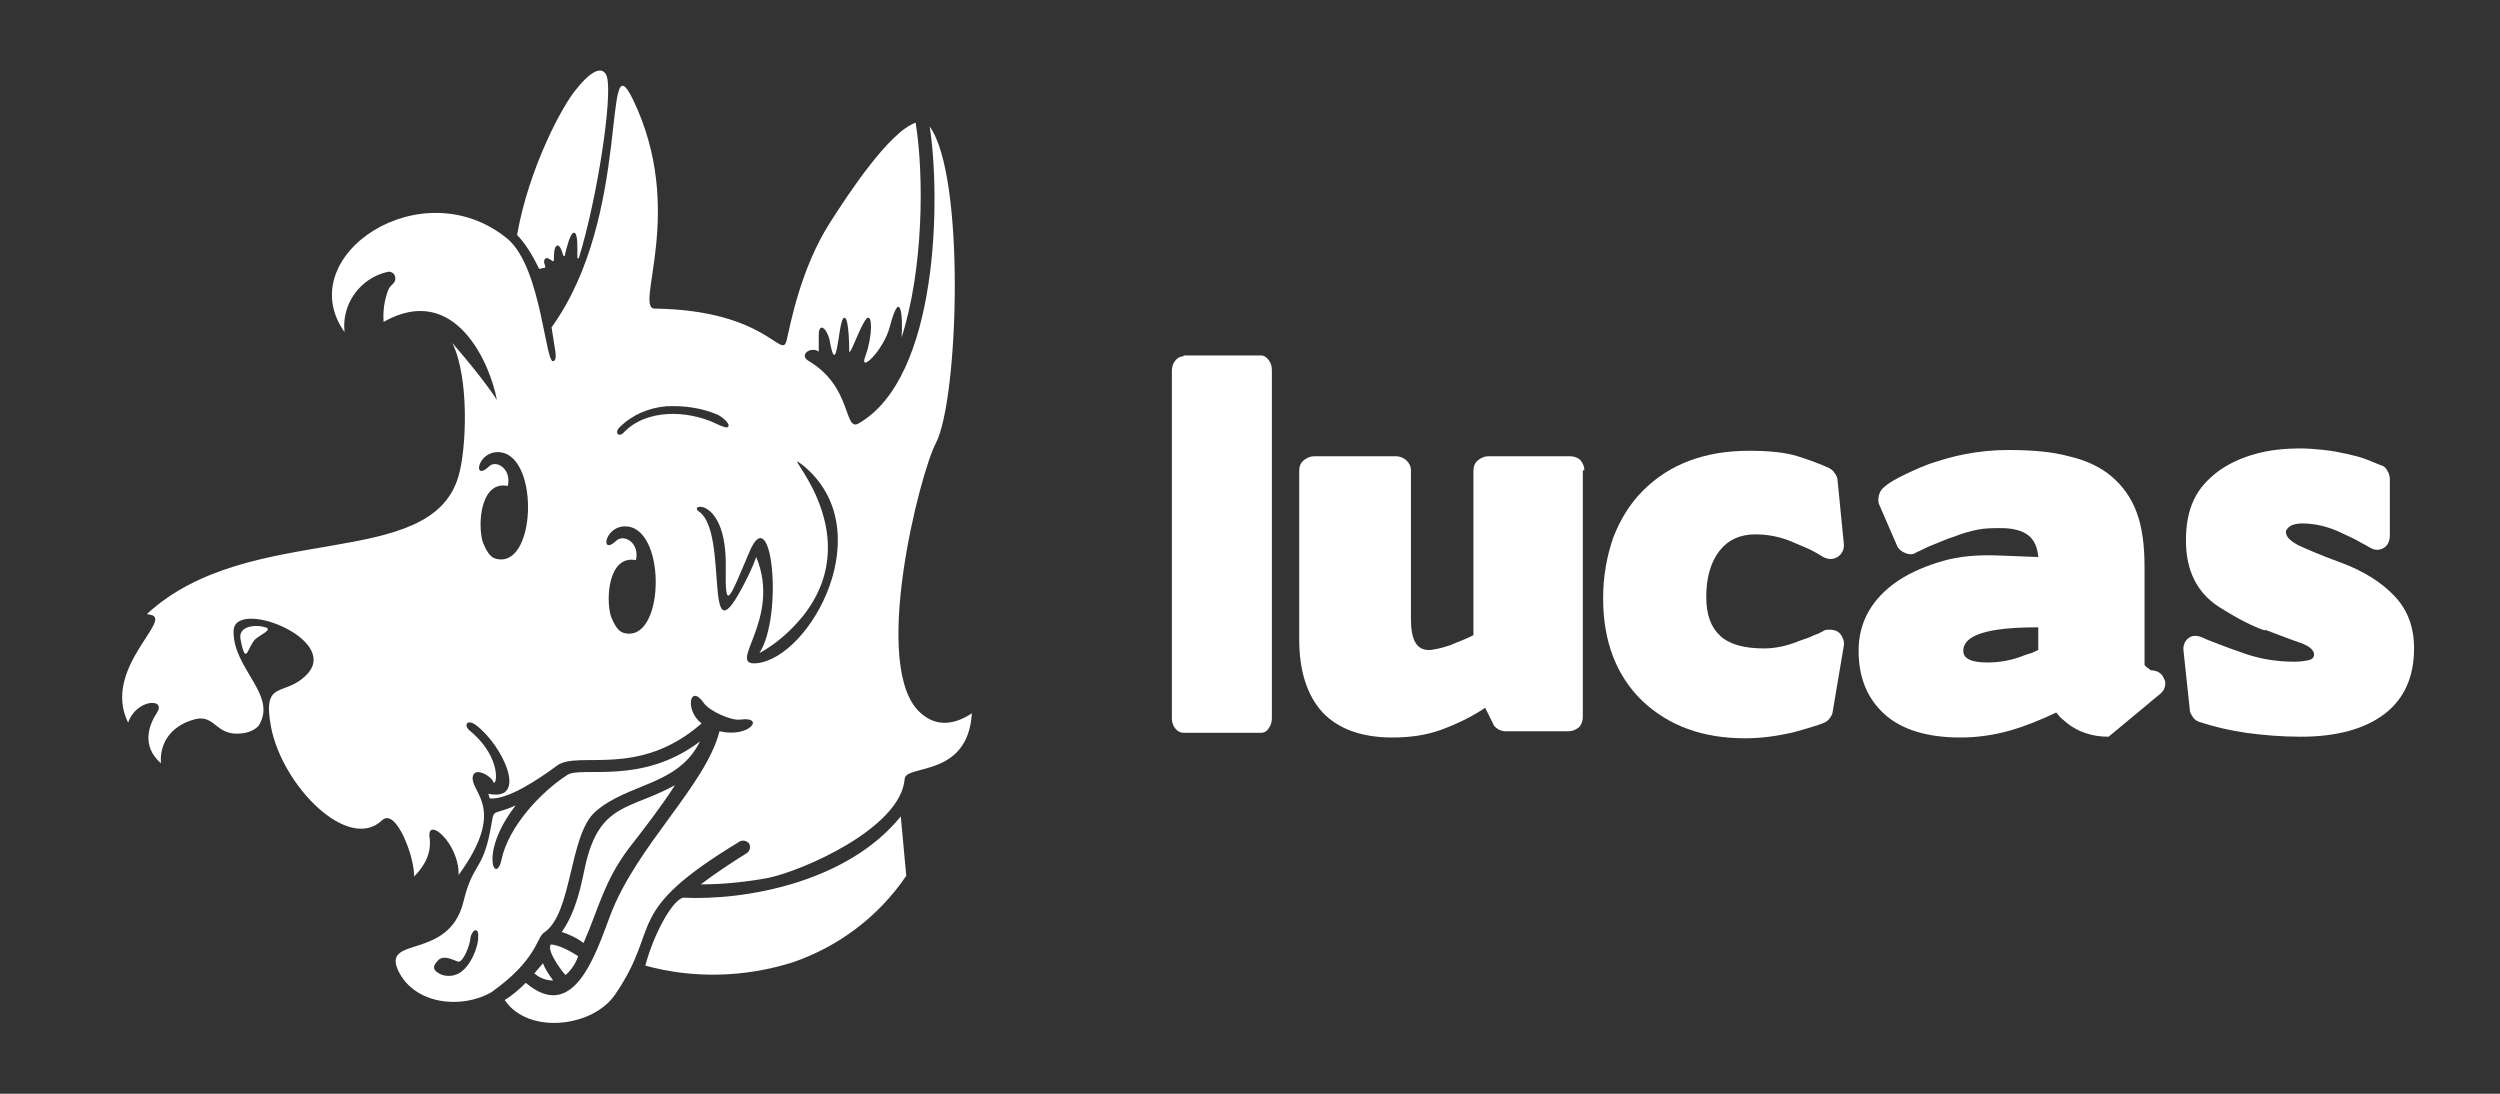 <?xml version="1.0" encoding="utf-8"?>
<!-- Generator: Adobe Illustrator 23.0.3, SVG Export Plug-In . SVG Version: 6.00 Build 0)  -->
<svg version="1.1" id="Capa_1" xmlns="http://www.w3.org/2000/svg" xmlns:xlink="http://www.w3.org/1999/xlink" x="0px" y="0px"
	 viewBox="0 0 320 140" style="enable-background:new 0 0 320 140;" xml:space="preserve">
<rect x="0" y="0" width="320" height="140" fill="#333333" stroke="none"/>
<style type="text/css">
	.st0{fill-rule:evenodd;clip-rule:evenodd;fill:#FFFFFF;}
	.st1{fill:#FFFFFF;}
</style>
<g>
	<g>
		<path class="st0" d="M69.6,119.4c3.7-2.4,3.2-12.5,6.6-15.5c4.2-3.7,10.6-3.3,13.4-9c-7.5,5.7-15.2,3.1-17,4.3
			c-3.4,2.2-7.5,6.6-8.4,10.8c-0.7,3.4-3-0.7,1.8-6.9c-3.4,1.5-2.6,0-3.3,3.5c-1,4.9-2.2,3.9-3.4,8.9c-1.9,7.5-10.5,4.2-8.3,8.8l0,0
			c2.1,4.3,8.1,4.9,11.9,2.7C68.7,122.9,68.7,120,69.6,119.4z M58.5,124.7c-0.7,0.3-1.6,0.3-2.3-0.1c-0.9-0.5-0.8-1-0.1-1.7
			c0.8-0.8,2.3,0.2,2.6,0.2c0.6,0,1.4-2,1.5-2.9c0-0.4,0.2-0.7,0.4-1c0.3-0.3,0.7-0.1,0.6,0.7C61.3,121,60.2,124,58.5,124.7
			L58.5,124.7z"/>
		<path class="st0" d="M68.4,124.6c0.7,0.6,1.5,0.9,2.4,0.9c-0.5-0.7-1-1.4-1.3-2.2C69.1,123.8,68.7,124.2,68.4,124.6z"/>
		<path class="st0" d="M80.4,108.7c2.1-2.7,4.2-5.4,6-8.2c-5.8,3.2-9.7,2.2-11.5,10.4c-0.5,2.3-1.1,5.7-3,8.4c1,0.3,2,0.8,2.8,1.4
			C76.7,116.1,77.3,112.9,80.4,108.7z"/>
		<path class="st0" d="M74,122.4c-0.7-0.5-2.5-1.5-3.5-1.5c-0.6,0.9,1.8,3.9,1.9,3.9C73.1,124.2,73.7,123.3,74,122.4z"/>
		<path class="st0" d="M87.4,114.9c-1.5,0.5-3.8,4.9-4.8,8.7c6.2,1.7,12.7,1.5,18.8-0.4c5.9-2,11.1-5.9,14.6-11.1l-0.7-7.6
			C108.5,112.9,95.5,115.3,87.4,114.9z"/>
		<path class="st0" d="M118,91.4c-6.8-5.5-0.2-31,1.8-34.7c2.9-5.6,3.8-34.2-0.8-40.5c1.4,9,1.2,32.1-9.1,38c-1.9,1.1-0.8-4.7-6.4-8
			c-1.3-0.8,0.3-1.9,1.3-1.2c0-0.5,0-1.2,0-2.1c0-1.8,1.1-0.8,1.4,0.7c0.9,5.1,1.1-2,1.7-2.8c0.7-0.9,0.8,3,0.8,4.1
			c0,1,1.4-3.2,2.2-4.1c0.8-0.8,0.8,2.2-0.1,4.7c-1,2.5,2.3-0.6,3.1-3.7c1.4-5.3,1.7-1,1.5,1.4c2.8-8.7,2.9-20.7,1.8-27.5
			c-3.4,1.2-8.6,9.1-10.9,12.7c-3.8,5.9-5.1,13-5.6,15.1c-0.6,2.8-2.4-3.8-16.9-4c-2.7,0,4.1-12.6-2.8-26.8c-4-8.2,0,14.8-10.4,29.2
			c0.4,2.8,0.8,4,0.3,4.3c-1.1,0.9-1.5-11.8-5.9-15.6C54,21.5,37.2,32.8,44.1,42.5c-0.4-3.6,2-6.9,5.5-7.7c0.5-0.1,0.9,0.2,1,0.7
			c0,0.1,0,0.2,0,0.2c0,0.6-0.6,0.7-0.9,1.4c-0.5,1.3-0.7,2.7-0.6,4.1c9.2-5.2,13.7,5.5,14.5,10c0,0-1.3-2.2-5.7-7.3
			c2.2,4.5,1.8,13.6,0.8,17c-3.5,12.4-26.8,5.6-39.9,17.7l0.5,0.1l0,0c2.9,0.6-6.3,6.9-2.9,13.8c1-3,4.9-3.2,3.7-1.3
			c-1.1,1.7-2,4.3,0.5,6.5C20.4,95,22,93,24.5,92.2c2.8-1,2.9,1.5,5.5,1.7c2.2,0.1,3-0.9,3.1-1c2.5-3.9-3.3-7.3-3.2-12.1
			c0-4.3,13.5,0.9,9.5,5.4c-2.9,3.2-5.9,0.5-4.7,6.9c1.5,7.6,9.9,16,14.2,11.9c1.8-1.7,4.2,4.8,4.1,7.2c1.5-1.5,2.2-3.1,2-4.9
			c-0.5-3,3.8,0.6,3.7,4.7c6.2-8.5,1.6-10.5,1.8-12.5c0.2-1.5,2.4-0.1,2.6,0.5c0.4,1.1,1.4-2.9-3-6.5c-0.8-0.7-0.3-1.5,0.8-0.7
			c3.5,2.6,6.8,9.9,1.6,8.8c0.1,0.2,0.1,0.4,0.2,0.6c2.3,0.2,6.3-2.5,8.6-4.2c2.7-2,10.4,1.7,18.5-5.4c-2.2-1.7-1.5-5.2,0.3-2.6
			c0.7,1,3.5,2.3,4.7,2.1c3.2-0.4,1.1,2.4-2.7,1.5c-1.8,7-10.6,14.6-14,23.6c-2,5.4-4.8,13.7-10.8,8.6c-0.8,0.8-1.7,1.6-2.7,2.2
			c3,4.5,11.4,3.5,14.2-0.8c6-8.8,0.7-10.3,15.9-19.5c0.4-0.2,0.9-0.1,1.2,0.3c0.2,0.4,0.1,0.9-0.3,1.2l0,0c-1.8,1.1-4.2,2.7-5.9,4
			c2.9,0,5.7-0.3,8.5-0.8c4.5-0.9,17.1-6.4,17.6-12.7c0.1-1.9,8.1-0.1,8.6-8.4C122.3,92.7,120,93.1,118,91.4z M63.4,71.5
			c-0.7-0.2-1.2-1.1-1.6-2.1c-0.7-2.3-0.3-7.9,3.2-7.2c0.5-2.2-1.5-3.4-2.4-2.5c-2.2,2.1-1.5-2.2,1.5-1.8
			C69.1,58.6,68.6,73,63.4,71.5z M79.8,81c-0.7-0.2-1.2-1.1-1.6-2.1c-0.7-2.3-0.3-7.9,3.2-7.2c0.5-2.2-1.5-3.4-2.5-2.5
			c-2.2,2.1-1.5-2.2,1.5-1.8C85.4,68.1,85,82.5,79.8,81z M79.8,55.4c-0.6,0.6-1.2,0-0.5-0.7c1.6-1.6,3.7-2.5,6-2.7
			c2.3-0.1,4.5,0.2,6.6,1.1c0.6,0.3,1.8,1.3,1.2,1.6c-0.3,0.1-1.5-0.5-1.5-0.5C88,52.5,82.7,52.3,79.8,55.4L79.8,55.4z M96.8,84.9
			c-3.9,0.3,3.3-5.6,0-13.6c-0.5,1.4-1.2,2.8-1.9,4.1c-4.9,9.1-1.6-7.2-5.4-9.9c-1.6-1,3.5-2,3.4,7c-0.1,6,0.4,4.3,3-1.8
			c2.9-7,4.4,8.1,1.3,12.9c2.2-1.2,4.1-2.9,5.7-4.9c8.5-11-3.7-21.9-0.2-19.2C112.9,67.7,103.7,84.3,96.8,84.9L96.8,84.9z"/>
		<path class="st0" d="M30.8,81.9c0.7,3.6,0.9,0.8,1.9-0.1c0.7-0.6,2.2-1.2,1.3-1.5C32.7,79.9,30.4,80.1,30.8,81.9z"/>
	</g>
	<g>
		<path class="st0" d="M77.7,9.9c0.7,2.5-1.2,15.3-3.6,23.1c0,0.1-0.2,0.1-0.2,0c0-1.3,0.1-3.4-0.5-3.2c-0.4,0.1-0.9,1.9-1.1,2.9
			c0,0.1-0.2,0.1-0.2,0c-0.3-1-0.6-1.5-0.9-1.2c-0.3,0.3-0.3,1.2-0.3,1.8c0,0.1-0.1,0.2-0.2,0.1c-0.3-0.2-0.7-0.5-0.9-0.3
			c-0.3,0.3-0.1,0.7,0,1c0,0.1-0.1,0.2-0.1,0.2c-0.1,0-0.3,0-0.5,0.1c-0.1,0-0.1,0-0.2,0c-0.9-1.9-1.9-3.4-2.8-4.3c0,0,0-0.1,0-0.1
			c1.5-8.5,5.8-16.5,7.5-18.5C77.1,7.2,77.7,9.8,77.7,9.9z"/>
	</g>
</g>
<g>
	<path class="st1" d="M151.5,45.6c-0.4,0-0.8,0.2-1.1,0.6c-0.3,0.4-0.4,0.8-0.4,1.3v44.4c0,0.5,0.1,0.9,0.4,1.3
		c0.3,0.4,0.7,0.6,1.1,0.6h9.9c0.4,0,0.8-0.2,1-0.6c0.3-0.4,0.4-0.8,0.4-1.3V47.4c0-0.5-0.1-0.9-0.4-1.3c-0.3-0.4-0.6-0.6-1-0.6
		H151.5z"/>
	<path class="st1" d="M202.8,60.2c0-0.5-0.2-0.9-0.5-1.3c-0.3-0.3-0.8-0.5-1.3-0.5h-10.5c-0.5,0-0.9,0.2-1.3,0.5
		c-0.4,0.3-0.6,0.8-0.6,1.3v21.1c-0.4,0.2-0.8,0.4-1.3,0.6c-0.5,0.2-1,0.4-1.5,0.6h0.1c-0.7,0.2-1.2,0.4-1.7,0.5
		c-0.5,0.1-0.9,0.2-1.3,0.2c-1.6,0-2.3-1.3-2.3-4V60.2c0-0.5-0.2-0.9-0.6-1.3c-0.4-0.3-0.8-0.5-1.3-0.5h-10.5
		c-0.5,0-0.9,0.2-1.3,0.5c-0.4,0.3-0.6,0.8-0.6,1.3v21.6c0,4.1,1,7.2,3,9.4c2,2.1,5,3.2,8.9,3.2c2.3,0,4.4-0.3,6.3-1
		c1.9-0.7,3.8-1.6,5.6-2.8l1,2c0.1,0.3,0.3,0.5,0.6,0.7c0.3,0.2,0.7,0.3,1,0.3h8.1c0.5,0,0.9-0.2,1.3-0.5c0.3-0.3,0.5-0.8,0.5-1.3
		V60.2z"/>
	<path class="st1" d="M236,82.7c0.1-0.6-0.1-1.1-0.4-1.5c-0.3-0.4-0.8-0.6-1.4-0.6c-0.3,0-0.5,0-0.7,0.1c-0.2,0.1-0.3,0.2-0.6,0.3
		h0.1c-0.2,0.1-0.6,0.2-1,0.4c-0.4,0.2-1,0.4-1.6,0.6c-1.7,0.7-3.2,1-4.6,1c-2.5,0-4.4-0.5-5.6-1.6c-1.2-1.1-1.8-2.7-1.8-5
		c0-2.5,0.6-4.5,1.7-5.9c1.1-1.4,2.6-2.1,4.6-2.1c1.6,0,3.2,0.3,4.8,1c0.9,0.4,1.7,0.7,2.3,1c0.6,0.3,1.1,0.6,1.4,0.8
		c0.7,0.4,1.3,0.5,2,0.1c0.6-0.4,0.9-1,0.8-1.8l-0.8-8.1c0-0.2-0.1-0.5-0.4-0.9c-0.2-0.3-0.5-0.5-0.7-0.6c-1.1-0.5-2.4-1-4-1.5
		c-1.6-0.5-3.7-0.7-6.2-0.7c-5.7,0-10.2,1.7-13.6,5.1c-1.7,1.7-2.9,3.7-3.8,6c-0.8,2.3-1.3,4.9-1.3,7.8c0,5.5,1.7,9.9,5,13.1
		c3.4,3.2,7.7,4.8,13.2,4.8c2.1,0,4.2-0.3,6.3-0.8c2.1-0.6,3.5-1,4-1.3c0.2-0.1,0.4-0.3,0.6-0.6c0.2-0.3,0.3-0.6,0.3-0.8L236,82.7z"
		/>
	<path class="st1" d="M258.8,84c-1.3,0.5-2.8,0.8-4.4,0.8c-2.1,0-3.1-0.5-3.1-1.5c0-2,3.1-3,9.4-3h0.2v2.9c-0.3,0.1-0.6,0.3-0.9,0.4
		C259.6,83.7,259.3,83.8,258.8,84 M264.5,92.5c1.5,1.2,3.3,1.8,5.4,1.8l6.5-5.4c0.4-0.3,0.6-0.6,0.7-1c0.1-0.4,0.1-0.7-0.1-1
		c-0.1-0.3-0.3-0.6-0.6-0.8c-0.3-0.2-0.7-0.3-1.1-0.3c0,0-0.1-0.1-0.4-0.3c-0.3-0.2-0.4-0.4-0.4-0.4V72.5c0-2.7-0.3-5-1-6.9
		c-0.7-1.9-1.8-3.4-3.2-4.6c-1.4-1.2-3.3-2.1-5.5-2.6c-2.2-0.6-4.8-0.8-7.8-0.8c-1.9,0-3.7,0.2-5.3,0.5c-1.7,0.3-3.3,0.8-4.8,1.3
		c-1.6,0.6-2.8,1.2-3.8,1.7c-1,0.5-1.7,1-2.1,1.4c-0.2,0.2-0.4,0.5-0.5,0.9c-0.1,0.4-0.1,0.8,0,1.1l2.3,5.3c0.2,0.5,0.6,0.8,1.1,1
		c0.5,0.2,1,0.2,1.4-0.1c0.7-0.3,1.4-0.7,2.2-1c0.8-0.3,1.6-0.7,2.6-1c1-0.4,2-0.7,3-0.9c1-0.2,2-0.2,3.1-0.2c1.4,0,2.6,0.3,3.4,0.9
		c0.8,0.6,1.2,1.6,1.3,2.8l-5.2-0.2c-2.6-0.1-4.9,0.1-7,0.7c-2.1,0.6-4,1.4-5.7,2.5c-3.4,2.3-5.1,5.3-5.1,9c0,3.4,1.1,6.1,3.3,8.1
		c2.2,2,5.5,3,9.7,3c2.2,0,4.3-0.3,6.4-0.9c2.1-0.6,4-1.4,5.9-2.3c0.2,0.2,0.4,0.5,0.6,0.7C263.9,92,264.2,92.2,264.5,92.5z"/>
	<path class="st1" d="M309,83c0-2.7-0.8-4.9-2.5-6.7c-1.6-1.7-3.9-3.2-6.9-4.3c-2.5-0.9-4.3-1.7-5.4-2.2c-1.1-0.6-1.6-1.1-1.6-1.7
		c0-0.3,0.2-0.5,0.6-0.8c0.4-0.2,0.9-0.3,1.5-0.3c1.6,0,3.4,0.4,5.2,1.3c0.9,0.4,1.7,0.8,2.2,1.1c0.6,0.3,0.9,0.5,1.1,0.6
		c0.6,0.4,1.2,0.5,1.8,0.2c0.6-0.3,0.9-0.9,0.9-1.7v-7.2c0-0.3-0.1-0.7-0.3-1c-0.2-0.4-0.4-0.6-0.7-0.7c-0.6-0.2-1.2-0.5-2-0.8
		c-0.8-0.3-1.6-0.5-2.5-0.7c-0.9-0.2-1.9-0.4-2.9-0.5c-1-0.1-2-0.2-3-0.2c-2.1,0-4,0.2-5.8,0.7c-1.8,0.5-3.3,1.2-4.6,2.1
		c-1.5,1.1-2.6,2.3-3.3,3.8c-0.7,1.5-1,3.2-1,5.2c0,3.8,1.4,6.6,4.1,8.4c2.5,1.6,4.5,2.6,6,3.1v-0.1c1.9,0.7,3.4,1.3,4.6,1.7
		c1.1,0.4,1.7,0.9,1.7,1.5c0,0.3-0.2,0.6-0.7,0.7c-0.4,0.1-1.1,0.2-1.8,0.2c-2.4,0-4.8-0.4-7.1-1.3c-1.2-0.4-2.2-0.8-3-1.1
		c-0.8-0.3-1.3-0.5-1.7-0.7c-0.7-0.3-1.3-0.3-1.8,0.1c-0.5,0.4-0.7,1-0.6,1.7l0.8,7.5c0,0.3,0.2,0.6,0.4,0.9
		c0.2,0.3,0.5,0.5,0.8,0.6c1.8,0.6,3.9,1.1,6,1.4c2.2,0.3,4.5,0.5,7,0.5c4.6,0,8.2-1,10.7-2.9C307.7,89.5,309,86.7,309,83"/>
</g>
</svg>
